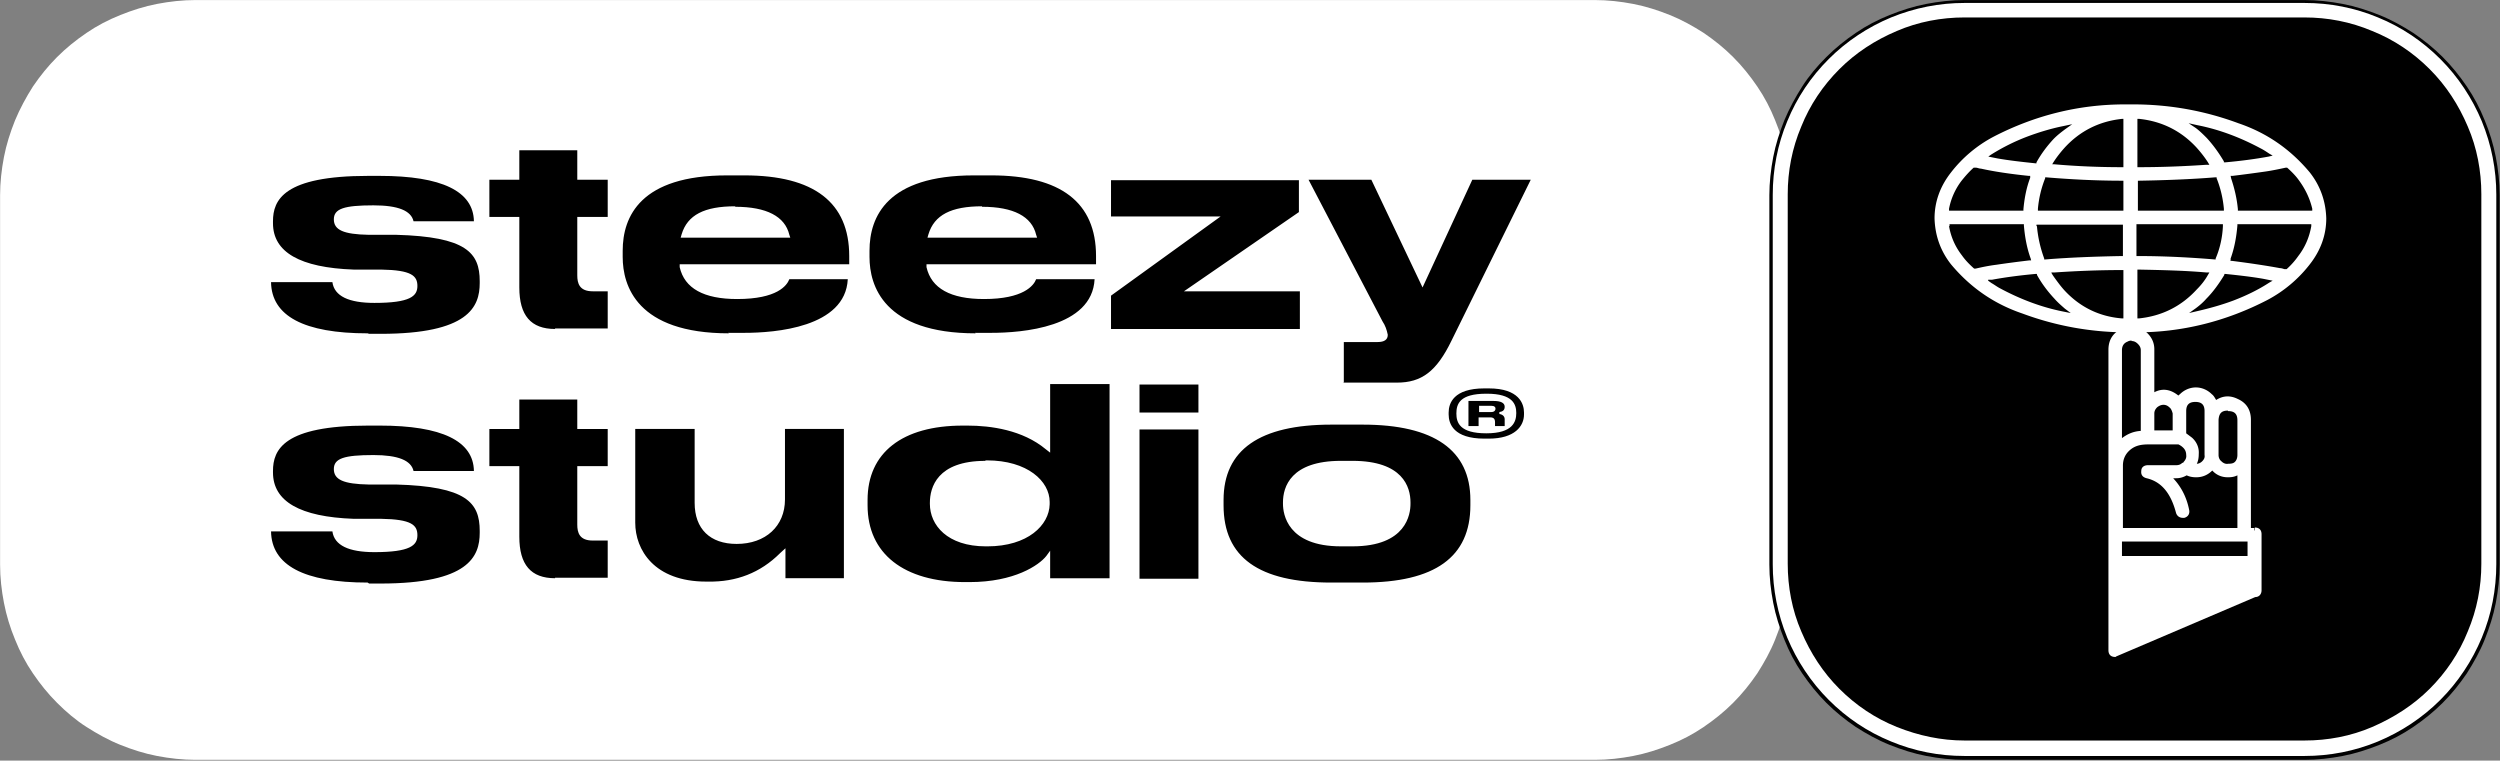 <svg xmlns="http://www.w3.org/2000/svg" width="1203" height="366" fill="none"><rect width="100%" height="100%" fill="#808080" stroke="none"/><path fill="#fff" d="M93.942.025h673.57c6.043 0 12.318.698 18.361 1.86 6.043 1.162 11.854 3.021 17.665 5.346 5.81 2.324 11.156 5.345 16.269 8.6 5.114 3.486 9.762 7.204 14.178 11.62 4.416 4.417 8.135 9.065 11.622 14.179 3.486 5.113 6.275 10.459 8.599 16.27 2.325 5.578 4.184 11.62 5.346 17.664 1.162 6.043 1.86 12.086 1.86 18.361v177.806c0 6.043-.698 12.319-1.86 18.362-1.162 6.043-3.021 11.854-5.346 17.664-2.324 5.811-5.345 11.157-8.599 16.27-3.487 5.113-7.206 9.762-11.622 14.178-4.416 4.416-9.064 8.135-14.178 11.621-5.113 3.487-10.459 6.276-16.269 8.6-5.811 2.324-11.622 4.184-17.665 5.346-6.043 1.162-12.086 1.859-18.361 1.859H93.942c-6.043 0-12.319-.697-18.362-1.859-6.043-1.162-11.854-3.022-17.664-5.346-5.811-2.324-11.157-5.346-16.27-8.6-5.114-3.254-9.762-7.205-14.178-11.621s-8.135-9.065-11.621-14.178c-3.487-5.113-6.276-10.459-8.6-16.27-2.325-5.578-4.184-11.621-5.346-17.664C.739 284.05.04 278.007.04 271.731V93.925c0-6.043.698-12.318 1.86-18.361C3.063 69.52 4.922 63.71 7.247 57.899c2.324-5.578 5.345-11.156 8.6-16.27 3.486-5.113 7.205-9.761 11.62-14.177 4.417-4.417 9.065-8.135 14.179-11.622 5.113-3.486 10.459-6.275 16.27-8.6 5.81-2.324 11.62-4.183 17.664-5.345C81.623.723 87.899.025 93.942.025Z"/><path fill="#fff" d="M767.514 362.607H93.944c-12.086 0-23.707-2.325-34.864-6.973-11.156-4.649-21.15-11.157-29.518-19.756-8.6-8.6-15.108-18.594-19.756-29.518-4.649-11.157-6.973-22.778-6.973-34.864V93.69c0-12.086 2.324-23.707 6.973-34.864 4.648-11.156 11.156-21.15 19.756-29.518 8.6-8.6 18.362-15.108 29.518-19.756 11.157-4.649 22.778-6.973 34.864-6.973h673.57c12.086 0 23.707 2.324 34.864 6.973 11.156 4.648 21.151 11.156 29.518 19.756 8.6 8.6 15.108 18.362 19.756 29.518 4.649 11.157 6.973 22.778 6.973 34.864v177.806c0 12.086-2.324 23.707-6.973 34.864-4.648 11.156-11.156 21.15-19.756 29.518-8.6 8.599-18.362 15.107-29.518 19.756-11.157 4.648-22.778 6.973-34.864 6.973ZM93.944 6.995c-11.389 0-22.545 2.324-33.005 6.508C50.48 17.92 40.952 24.195 32.817 32.33c-8.135 8.135-14.41 17.431-18.827 28.123-4.416 10.46-6.507 21.616-6.507 33.005v177.805c0 11.389 2.324 22.546 6.507 33.005 4.416 10.459 10.692 19.988 18.827 28.123 8.135 8.135 17.432 14.411 28.123 18.827 10.46 4.416 21.616 6.508 33.005 6.508h673.57c11.389 0 22.545-2.324 33.004-6.508 10.46-4.416 19.989-10.692 28.124-18.827 8.135-8.135 14.41-17.432 18.826-28.123 4.417-10.459 6.508-21.616 6.508-33.005V93.458c0-11.39-2.324-22.546-6.508-33.005-4.416-10.459-10.691-19.989-18.826-28.123-8.135-8.135-17.432-14.41-28.124-18.827-10.459-4.416-21.615-6.508-33.004-6.508H93.944Z"/><path fill="#000" d="M945.315.025h163.625c6.05 0 12.32.698 18.36 1.86 6.05 1.162 11.86 3.021 17.67 5.346 5.81 2.324 11.15 5.345 16.27 8.6 5.11 3.486 9.76 7.204 14.18 11.62 4.41 4.417 8.13 9.065 11.62 14.179 3.48 5.113 6.27 10.459 8.6 16.27 2.32 5.578 4.18 11.62 5.34 17.664 1.17 6.043 1.86 12.086 1.86 18.361v177.806c0 6.043-.69 12.319-1.86 18.362-1.16 6.043-3.02 11.854-5.34 17.664-2.33 5.811-5.35 11.157-8.6 16.27-3.49 5.113-7.21 9.762-11.62 14.178-4.42 4.416-9.07 8.135-14.18 11.621-5.12 3.487-10.46 6.276-16.27 8.6-5.81 2.324-11.62 4.184-17.67 5.346-6.04 1.162-12.08 1.859-18.36 1.859H945.315c-6.043 0-12.319-.697-18.362-1.859-6.043-1.162-11.854-3.022-17.664-5.346-5.811-2.324-11.157-5.346-16.27-8.6-5.114-3.486-9.762-7.205-14.178-11.621s-8.135-9.065-11.621-14.178c-3.487-5.113-6.276-10.459-8.6-16.27-2.325-5.81-4.184-11.621-5.346-17.664-1.162-6.043-1.859-12.086-1.859-18.362V93.925c0-6.043.697-12.318 1.859-18.361 1.162-6.043 3.021-11.854 5.346-17.665 2.324-5.578 5.346-11.156 8.6-16.27 3.253-5.113 7.205-9.761 11.621-14.177 4.416-4.417 9.064-8.135 14.178-11.622 5.113-3.486 10.459-6.275 16.27-8.6 5.81-2.324 11.621-4.183 17.664-5.345 6.043-1.162 12.319-1.86 18.362-1.86Z"/><path fill="#fff" d="M1108.95 363.774H945.322c-12.319 0-24.172-2.325-35.329-6.973-11.389-4.649-21.383-11.389-29.983-19.989-8.6-8.599-15.34-18.826-19.988-29.983-4.649-11.388-6.973-23.242-6.973-35.328V93.695c0-12.086 2.324-24.172 6.973-35.329 4.648-11.389 11.388-21.383 19.988-29.983 8.6-8.6 18.827-15.34 29.983-19.988 11.389-4.649 23.243-6.973 35.329-6.973h163.628c12.32 0 24.17 2.324 35.33 6.973 11.39 4.648 21.38 11.389 29.98 19.988 8.6 8.6 15.34 18.827 19.99 29.983 4.65 11.39 6.97 23.243 6.97 35.329V271.5c0 12.086-2.32 24.172-6.97 35.328-4.65 11.157-11.39 21.384-19.99 29.983-8.6 8.6-18.83 15.34-29.98 19.989-11.16 4.648-23.24 6.973-35.33 6.973ZM945.322 8.394c-11.157 0-22.313 2.092-32.54 6.509-10.459 4.416-19.756 10.459-27.658 18.361-7.903 7.903-14.178 17.2-18.362 27.659-4.416 10.459-6.508 21.383-6.508 32.54v177.805c0 11.157 2.092 22.313 6.508 32.54 4.416 10.459 10.459 19.756 18.362 27.659 7.902 7.902 17.199 14.178 27.658 18.361 10.459 4.184 21.383 6.508 32.54 6.508h163.628c11.16 0 22.31-2.092 32.54-6.508s19.76-10.459 27.66-18.361c7.9-7.903 14.18-17.2 18.36-27.659 4.42-10.459 6.51-21.383 6.51-32.54V93.463c0-11.157-2.09-22.313-6.51-32.54-4.42-10.46-10.46-19.756-18.36-27.659-7.9-7.902-17.2-14.178-27.66-18.361-10.46-4.417-21.38-6.508-32.54-6.508H945.322Z"/><path fill="#fff" d="M992.734 59.294c-6.043 1.394-11.853 3.021-17.664 5.113-6.043 2.325-11.854 5.114-17.432 8.6l-4.184 2.557 5.114.93s1.627.232 2.557.464c5.345.93 11.388 1.627 18.129 2.325h1.162l.697-.93c2.324-4.184 4.881-7.903 8.135-11.157 1.627-1.627 3.254-3.254 4.881-4.648h.465l9.296-5.81-11.388 2.556h.232Zm62.756 3.021h.46c1.86 1.86 3.49 3.254 4.89 4.881 3.25 3.487 5.81 7.206 8.13 11.157l.7 1.162h1.16c7.67-.93 14.87-1.86 20.92-3.022l4.88-.93-3.95-2.556c-1.63-.93-2.79-1.86-4.19-2.557-9.76-5.346-19.98-9.064-30.68-11.389l-10.92-2.556 8.83 5.81h-.23Zm-28.12 19.292h1.86c11.38 0 22.31-.465 32.77-1.162h3.25l-1.86-3.022c-1.63-2.557-3.48-4.88-5.58-7.205-7.67-8.368-17.2-13.016-28.35-14.178h-2.09v25.567Zm-6.51-25.567c-11.16 1.162-20.69 5.81-28.358 14.178-2.092 2.092-3.951 4.648-5.578 7.205l-1.86 2.79h3.254c10.227.929 21.382 1.394 32.542 1.626h1.86v-25.8h-2.09.23Zm-71.822 23.94c-2.091 2.092-4.183 4.183-5.81 6.508-3.254 4.183-5.346 8.832-6.276 13.945l-.465 2.324h38.118v-1.859c.465-5.113 1.627-9.994 3.254-14.643l.93-2.324h-2.557c-8.832-1.162-16.502-2.324-23.01-3.719-.93 0-1.627-.465-2.557-.465h-.929l-.93.465.232-.232Zm33.702 5.578c-1.859 4.88-3.254 9.762-3.719 14.875v2.092h43.929V85.79h-1.86c-12.78 0-25.102-.697-36.491-1.627h-1.394l-.465 1.163v.232Zm82.98-1.162c-11.39.93-23.71 1.394-36.49 1.627h-1.86v16.734h44.16v-2.091c-.7-5.114-1.86-10.227-3.72-14.876l-.47-1.394h-1.62Zm33.93-4.881c-3.02.697-6.28 1.394-9.76 1.86-4.65.697-10 1.394-15.81 2.091h-2.55l.93 2.557c1.62 4.648 2.79 9.762 3.02 14.643v1.859h38.35l-.47-2.324c-.93-5.114-3.02-9.762-6.27-13.946a77.8 77.8 0 0 0-5.81-6.508l-.7-.697h-.93v.465Zm-72.28 44.858h1.86c12.78 0 25.1.697 36.49 1.627h1.39l.47-1.162c2.09-5.113 3.25-10.459 3.71-15.805v-2.092h-43.92v17.664-.232Zm-48.349-15.572c.465 5.578 1.627 10.691 3.719 15.804l.465 1.395h1.394c11.389-1.162 23.711-1.627 36.491-1.627h1.86v-17.664h-44.161v2.092h.232Zm-42.301.232c.929 5.578 3.021 10.459 6.508 14.875a77.51 77.51 0 0 0 5.81 6.508l.698.697h.929c3.022-.929 6.276-1.627 9.762-2.091 4.649-.698 9.994-1.395 15.805-2.092h2.557l-.93-2.557c-1.859-5.113-2.789-10.227-3.254-15.572v-1.86h-38.35v2.324l.465-.232Zm138.99-.465c-.23 5.346-1.39 10.459-3.25 15.573l-.93 2.324h2.55c8.84 1.162 16.51 2.324 23.01 3.719.93 0 1.86.465 2.56.697h.93l.7-.465a38.984 38.984 0 0 0 5.81-6.508c3.48-4.416 5.58-9.297 6.51-14.875v-2.092h-37.89v1.86-.233Zm-96.224 22.081c-7.67.697-14.875 1.627-20.918 2.789l-4.881.929 4.183 2.557c1.627.93 2.79 1.859 4.184 2.557 9.762 5.346 19.989 9.064 30.68 11.389h.465l8.371 1.859-7.441-5.346c-1.859-1.394-3.486-3.021-4.881-4.648-3.254-3.487-5.811-7.206-8.135-11.157l-.697-1.162h-1.162l.232.233Zm89.484 1.162c-2.09 4.183-4.88 7.902-8.13 11.156-1.63 1.627-3.26 3.254-4.89 4.649l-8.6 5.81 9.77-2.324h.46c6.04-1.395 11.85-3.254 17.67-5.346 6.04-2.324 11.85-5.113 17.43-8.832l4.18-2.557h-1.63l-6.04-1.394c-5.34-.93-11.39-1.627-18.13-2.324h-1.16l-.7.929-.23.233Zm-47.88-3.022c-11.39 0-22.313.465-32.539 1.162h-3.254l1.859 3.022c1.627 2.556 3.487 4.881 5.578 7.205 7.666 8.367 17.196 13.016 28.356 14.178h2.09v-25.567h-2.09Zm6.28 25.567h2.09c11.15-1.395 20.68-6.043 28.35-14.41 2.1-2.092 3.95-4.649 5.58-7.206l1.86-2.789H1062c-10.23-.929-21.39-1.394-32.54-1.394h-1.86v25.799h-.23Zm-2.1 4.416c-17.66 0-34.86-2.789-51.595-8.832-13.48-4.649-24.869-12.319-33.934-23.243-4.881-6.275-7.437-13.248-7.67-21.383 0-7.902 2.557-15.107 7.67-21.383 5.579-6.973 12.319-12.783 20.221-16.967 20.454-10.692 42.298-15.805 65.308-15.34 17.67 0 34.87 2.789 51.6 8.832 13.48 4.648 24.87 12.319 33.94 23.242 4.88 6.276 7.43 13.249 7.67 21.384 0 7.902-2.79 15.107-7.67 21.383-5.58 6.973-12.32 12.783-20.22 16.967-20.46 10.692-42.31 15.805-65.32 15.34Z"/><path fill="#fff" d="M1028.06 159.938h-4.19c-17.43 0-34.396-3.021-50.666-9.064-13.713-4.649-25.102-12.551-34.399-23.708-5.114-6.508-7.67-13.945-7.903-22.08 0-8.135 2.789-15.573 7.903-22.08a63.221 63.221 0 0 1 20.453-17.2c19.757-10.227 40.912-15.573 63.222-15.573h3.95c17.43 0 34.4 3.022 50.67 9.065 13.71 4.648 25.1 12.551 34.4 23.707 5.11 6.508 7.67 13.946 7.9 22.081 0 8.135-2.79 15.572-7.9 22.08a63.179 63.179 0 0 1-20.46 17.2c-19.75 10.227-40.9 15.572-62.98 15.572Zm-2.79-2.324h2.79c21.84 0 42.53-5.113 62.05-15.34 7.67-4.184 14.41-9.762 19.76-16.735 4.65-6.043 7.21-13.015 7.21-20.686 0-7.67-2.56-14.642-7.21-20.453-8.83-10.692-20.22-18.594-33.24-23.01-16.5-6.043-33.7-9.065-51.13-8.832-22.78-.465-44.626 4.648-64.847 15.107-7.67 4.184-14.411 9.762-19.756 16.735-4.649 6.043-7.205 13.016-7.205 20.686s2.556 14.643 7.205 20.453c8.832 10.692 20.221 18.594 33.237 23.011 16.037 5.81 32.776 8.832 49.976 8.832h1.39l-.23.232Zm.93-1.859v-28.124h3.02c11.15 0 22.31.465 32.77 1.162l5.35.465-2.79 4.416c-1.63 2.557-3.49 4.881-5.58 7.205-7.9 8.368-17.67 13.249-29.05 14.643l-3.49.465-.23-.232Zm2.32-25.8v23.243h.93c10.92-1.162 20.22-5.811 27.66-13.946 2.09-2.091 3.95-4.416 5.35-6.972l.69-1.162h-1.39c-10.46-.93-21.39-1.163-32.54-1.395h-.7v.232Zm-4.41 25.8h-3.49c-11.39-1.627-21.384-6.508-29.055-14.876-2.091-2.324-3.951-4.648-5.578-7.205l-2.789-4.416 5.114-.465c10.226-.697 21.148-1.162 32.768-1.162h3.03v28.124Zm-36.961-24.405.698 1.162c1.627 2.324 3.486 4.881 5.345 6.973 7.438 8.135 16.738 12.783 27.658 13.713h.93v-23.243h-.7c-11.39 0-22.309.465-32.536 1.163h-1.395v.232Zm60.431 23.243-.93-2.092 8.6-5.811c1.63-1.394 3.25-2.789 4.88-4.416 3.02-3.254 5.81-6.973 7.9-10.924l.93-1.859h2.1c6.74.929 12.78 1.627 18.12 2.556l10.46 1.86-6.5 4.183c-5.58 3.487-11.39 6.508-17.67 8.833-5.81 2.091-11.62 3.951-17.66 5.345h-.47l-9.76 2.557v-.232Zm22.78-22.778v.465c-2.56 4.183-5.35 8.135-8.6 11.389-1.63 1.859-3.26 3.254-5.12 4.648l-3.25 2.324 3.95-.929c6.05-1.395 11.86-3.022 17.43-5.114 6.05-2.324 11.86-5.113 17.2-8.599l1.63-.93-4.65-.93c-5.34-.93-11.39-1.627-18.13-2.324h-.46Zm-69.03 22.313-8.835-1.86c-10.924-2.324-21.383-6.043-31.145-11.389-1.394-.697-2.789-1.627-4.184-2.556l-6.507-4.184 7.67-1.394c6.275-1.163 13.248-2.092 21.15-2.79h2.092l.93 1.627c2.092 3.952 4.881 7.67 7.902 10.924 1.395 1.627 3.022 3.022 4.881 4.417l7.206 5.345-.93 2.092-.23-.232Zm-44.628-19.059 1.627 1.162c1.627.93 2.789 1.859 4.183 2.557 9.53 5.113 19.756 9.064 30.448 11.156l3.486.697-2.789-2.091c-1.859-1.627-3.486-3.022-5.113-4.881-3.254-3.487-6.043-7.206-8.367-11.389v-.465h-.698c-7.67.697-14.642 1.627-20.918 2.789h-1.859v.465Zm144.338-2.789-2.09-.465s-1.4-.233-2.1-.465c-6.27-1.395-13.94-2.324-22.77-3.486l-3.95-.465 1.39-3.719c1.86-4.881 2.79-9.994 3.02-15.108v-2.789h40.91l-.47 3.487c-.93 5.578-3.25 10.924-6.74 15.34-1.86 2.324-3.72 4.648-6.04 6.508l-1.16 1.162Zm-27.89-6.741h.93c9.06 1.162 16.73 2.325 23.01 3.487.69 0 1.39.232 2.09.465h1.16a36.173 36.173 0 0 0 5.58-6.276c3.25-4.184 5.34-9.065 6.27-14.41v-.93h-35.56v.697c-.46 5.346-1.39 10.692-3.25 15.805v.93l-.23.232Zm-123.886 6.741-1.162-1.162c-2.092-2.092-4.184-4.184-6.043-6.508-3.487-4.416-5.811-9.762-6.741-15.34l-.464-3.487h40.674v3.022c.465 5.113 1.627 10.226 3.254 15.107l1.395 3.719-3.952.465a530.281 530.281 0 0 0-15.572 2.092c-3.486.465-6.74 1.162-9.762 1.859l-1.627.465v-.232Zm-11.389-23.475c.93 5.345 3.022 9.994 6.276 14.178 1.627 2.324 3.718 4.416 5.81 6.275h.698c3.021-.697 6.275-1.394 9.994-1.859 4.648-.698 9.994-1.395 15.805-2.092h.93l-.233-.93c-1.859-5.113-2.789-10.459-3.254-15.805v-.697h-35.793v.93h-.233Zm44.626 18.594-.93-2.092c-2.092-5.113-3.486-10.692-3.719-16.27v-3.254h46.258v19.989h-3.03c-12.78 0-25.098.697-36.255 1.627h-2.324Zm-2.324-18.594c.465 5.345 1.627 10.459 3.486 15.572v.465h.697c11.389-.93 23.71-1.394 36.49-1.627h.7v-15.108h-41.606v.698h.233Zm87.623 18.594h-2.32c-11.39-1.162-23.71-1.627-36.26-1.627h-3.02v-19.989h46.48v3.254c-.7 5.578-1.86 11.157-3.95 16.27l-.93 2.092Zm-39.28-4.184h.7c12.78 0 25.1.697 36.49 1.627h.46v-.465c2.1-4.881 3.26-10.227 3.49-15.572v-.93h-41.6v15.34h.46Zm86.7-19.524h-40.68v-2.789c-.46-4.88-1.63-9.762-3.25-14.41l-1.4-3.719 3.95-.465c5.58-.697 10.93-1.394 15.58-2.092 3.25-.465 6.5-1.162 9.76-1.86l1.63-.231 1.16 1.162c2.09 2.091 4.18 4.183 6.04 6.507 3.25 4.184 5.58 9.065 6.51 14.411l.7 3.719v-.233Zm-38.35-2.324h35.79v-.93c-1.16-4.88-3.25-9.297-6.28-13.48-1.62-2.325-3.71-4.416-5.81-6.276h-.69c-3.26.698-6.51 1.395-9.77 1.86a692.66 692.66 0 0 1-15.8 2.091h-.93l.23 1.162c1.63 4.882 2.79 9.762 3.26 14.876v.697Zm-52.76 2.324h-46.49v-3.486c.697-5.346 2.092-10.46 3.951-15.34l.93-2.092h2.324c11.157 1.162 23.475 1.627 36.495 1.627h3.02v19.059l-.23.232Zm-43.933-2.324h41.603v-14.41h-.7c-13.01 0-25.331-.698-36.487-1.627h-.465v.465c-1.86 4.648-3.022 9.529-3.487 14.642v.93h-.464Zm-4.416 2.324h-40.675l.697-3.719c.93-5.345 3.254-10.226 6.508-14.41 1.86-2.324 3.719-4.648 6.043-6.74l1.395-.93 1.394.465s1.627.465 2.557.465c6.276 1.394 13.946 2.556 22.778 3.486l3.951.465-1.395 3.719c-1.627 4.648-2.789 9.53-3.021 14.41v2.789h-.232Zm-37.886-2.324h35.794v-.697c.465-5.114 1.394-10.227 3.254-15.108v-.93h-.698c-9.064-.93-16.734-2.091-23.01-3.486-.929 0-1.627-.465-2.556-.465h-.93c-2.092 1.86-3.951 3.951-5.811 6.276a32.22 32.22 0 0 0-6.043 13.48v.93Zm134.805 2.324h-46.48V84.632h3.02c12.78 0 25.1-.697 36.26-1.627h2.32l.93 1.86c2.09 4.88 3.25 9.994 3.72 15.34v3.486h.23Zm-44.16-2.324h41.61v-.93c-.47-5.113-1.63-9.994-3.49-14.642v-.465h-.7c-11.39.93-23.71 1.394-36.49 1.627h-.7v14.41h-.23Zm.7-18.594h-3.02V54.65l3.48.232c11.62 1.162 21.39 6.043 29.29 14.643 2.09 2.092 3.95 4.648 5.58 7.205l2.79 4.416-5.12.465c-10.22.697-21.15 1.162-32.77 1.162h-.23Zm-.7-2.324h.7c11.39 0 22.31-.465 32.54-1.162h1.39l-.69-1.163c-1.63-2.556-3.49-4.88-5.35-6.972-7.44-8.135-16.74-12.784-27.66-13.946h-.93V80.45Zm-4.41 2.324h-3.03c-11.39 0-22.309-.465-32.768-1.162l-5.114-.465 2.789-4.416c1.627-2.557 3.487-5.113 5.578-7.205 7.903-8.368 17.665-13.249 29.285-14.41l3.49-.465v28.123h-.23Zm-36.961-3.719h1.395c10.459.93 21.386 1.395 32.536 1.395h.7V57.206h-.7c-10.92 1.162-20.22 5.81-27.655 13.946-1.859 2.092-3.719 4.416-5.346 6.972l-.697 1.163-.233-.233Zm-5.81 1.86h-2.092c-6.74-.93-13.016-1.627-18.129-2.557l-10.459-1.86 6.507-4.183c5.579-3.486 11.389-6.508 17.665-8.832 5.81-2.092 11.854-3.952 17.897-5.346l11.392-2.557.93 2.092-9.533 5.81c-1.86 1.395-3.487 3.022-4.881 4.65-3.022 3.253-5.811 6.972-7.903 10.923l-.929 1.86h-.465Zm-24.637-5.579 4.648.93c5.346.93 11.389 1.627 18.129 2.324h.465v-.465c2.324-4.183 5.114-7.902 8.368-11.388 1.627-1.627 3.324-2.964 5.183-4.359l.395-.29 3.254-2.324-4.416.93c-5.811 1.162-11.854 3.021-17.432 5.113-6.043 2.324-11.622 5.113-17.2 8.6l-1.627 1.162.233-.233Zm112.258 5.579-.93-1.86c-2.09-3.951-4.88-7.67-7.9-10.924-1.39-1.627-3.25-3.254-4.88-4.416h-.46l-8.84-6.043.93-2.092 10.93 2.79c10.92 2.324 21.38 6.042 31.14 11.388 1.4.697 2.79 1.627 4.19 2.557l6.5 4.184-7.67 1.394c-6.27 1.162-13.48 2.092-21.15 2.79h-2.09l.23.232Zm-15.8-21.616 3.48 2.324c1.86 1.395 3.49 3.022 5.12 4.649 3.25 3.486 6.04 7.437 8.37 11.389v.465h.69c7.67-.698 14.65-1.627 20.92-2.79l1.86-.464-1.63-.93c-1.39-.93-2.79-1.86-4.18-2.557-9.53-5.113-19.76-9.065-30.45-11.156l-4.18-.93Z"/><path fill="#fff" d="M1040.84 193.642c1.63 0 3.02.465 3.95 1.627 1.17.93 1.63 2.324 1.63 3.719v9.297h-11.39v-9.297c0-1.395.47-2.789 1.63-3.719 1.16-1.162 2.32-1.627 3.95-1.627h.23Zm36.73 25.102c0 3.719-1.86 5.578-5.58 5.578-1.63 0-2.79-.465-3.95-1.627-1.17-1.162-1.63-2.324-1.63-3.951v-16.967c0-3.719 1.86-5.578 5.58-5.346 3.72 0 5.58 1.859 5.58 5.578v16.735Zm-26.73 4.184-.47.464c-1.16.93-2.32 1.395-3.72 1.395h-13.48c-1.16 0-1.86.697-2.09 1.859 0 1.162.47 2.092 1.63 2.325 7.44 1.627 12.32 7.205 15.11 17.432.23.929.93 1.627 2.09 1.627h.46c1.4-.233 1.86-1.163 1.4-2.557-1.4-6.508-4.42-12.086-9.3-16.502h4.18c1.86 0 3.72-.465 5.35-1.395 1.39.697 3.02 1.162 4.65 1.162 2.79 0 5.11-.93 6.97-2.789.23-.232.47-.697.7-.93.23.233.46.698.7.93 1.85 1.859 4.18 2.789 6.97 2.789 2.09 0 3.95-.465 5.58-1.859v28.588h-57.88v-31.61c0-3.021 1.16-5.578 3.26-7.902 2.79-2.557 6.27-3.719 10.22-3.487h15.11c1.16.233 2.09.93 2.79 1.86 1.16 1.162 1.86 2.556 1.86 4.183 0 1.627-.7 3.254-1.86 4.417h-.23Zm11.39-4.184c0 1.627-.47 2.789-1.63 3.951s-2.56 1.627-3.95 1.627h-1.4c1.17-1.627 1.63-3.719 1.63-5.811 0-2.789-.93-5.113-3.02-7.205-.93-.929-1.86-1.627-3.02-2.324v-11.389c0-3.719 2.09-5.578 5.58-5.578 3.48 0 5.57 1.859 5.57 5.578v21.151h.24Zm-30.92-10.459c-4.18 0-7.9 1.627-10.92 4.648 0 0-.23.233-.23.465V168.54c0-2.557 1.16-4.184 3.48-5.113 2.33-.93 4.42-.465 6.28 1.162 1.16.929 1.63 2.324 1.63 3.951v39.977l-.24-.232Zm-11.39 51.133h62.76v9.53h-62.76v-9.53Zm64.62-4.183h-2.79v-53.226c0-4.183-1.86-6.973-5.58-8.832-3.72-1.859-7.2-1.395-10.46 1.162-.46-1.394-1.39-2.557-2.32-3.719-1.86-1.859-4.19-2.789-6.97-2.789-2.79 0-5.12.93-6.98 2.789-.46.465-.93 1.162-1.39 1.627l-.23-.232c-3.96-3.719-8.14-4.184-12.56-1.162v-22.778c0-2.557-.93-4.881-3.02-6.74-3.02-3.022-6.74-3.719-10.69-2.092-3.95 1.627-6.04 4.648-6.04 9.064v144.569c0 1.395.7 2.092 2.09 2.092l66.94-28.588c1.39 0 2.09-.698 2.09-2.092v-26.961c0-1.395-.7-2.092-2.09-2.092Z"/><path fill="#fff" d="M1018.06 316.125h-.23c-2.09 0-3.25-1.162-3.25-3.254V168.302c0-4.881 2.32-8.367 6.74-10.226 4.41-1.86 8.6-1.163 12.08 2.324 2.1 2.092 3.26 4.648 3.26 7.67v20.686c3.95-2.092 7.9-1.395 11.62 1.627 0-.233.46-.465.7-.698 2.09-2.091 4.88-3.253 7.67-3.253s5.57 1.162 7.67 3.253c.93.698 1.39 1.627 2.09 2.79 3.25-2.092 6.74-2.325 10.46-.465 4.18 1.859 6.27 5.346 6.27 9.994v52.063h1.63v2.325h-3.95v-54.388c0-3.719-1.63-6.275-4.88-7.67-3.26-1.627-6.28-1.162-9.3 1.162l-1.16.93-.47-1.627c-.46-1.162-1.16-2.324-2.09-3.254-1.62-1.627-3.72-2.557-6.04-2.557-2.33 0-4.42.93-6.04 2.557-.47.465-.93.93-1.17 1.394l-.69 1.163-1.4-1.395c-3.48-3.486-6.97-3.719-11.15-.93l-1.86 1.162v-25.102c0-2.324-.93-4.183-2.56-5.81-2.79-2.789-5.81-3.487-9.53-1.86-3.72 1.395-5.35 4.184-5.35 7.903v144.569s0 .929.7.929L1085 284.98s.93 0 .93-.93v-26.961s0-.93-.93-.93v-2.324c2.09 0 3.26 1.162 3.26 3.254v26.961c0 1.86-1.17 3.254-3.02 3.254l-66.94 28.589-.24.232Zm65.55-46.02h-65.08v-11.854h65.08v11.854Zm-62.52-2.557h60.43v-6.973h-60.43v6.973Zm57.87-11.156h-60.2V223.62c0-3.254 1.16-6.276 3.72-8.6 3.25-2.789 6.74-4.184 11.16-3.951h15.1c1.4.465 2.56 1.162 3.49 2.092 1.4 1.394 2.09 3.021 2.09 5.113 0 1.859-.69 3.719-2.09 5.113l-.46.465c-1.4 1.162-2.79 1.627-4.65 1.627h-13.48s-.93 0-.93.697c0 .698 0 .93.69.93 7.91 1.627 13.25 7.67 15.81 18.362 0 .465.23.697.93.697.93 0 1.16-.465.93-1.162-1.16-6.276-4.42-11.621-9.07-15.805l-2.32-2.092h7.44c1.62 0 3.25-.465 4.65-1.395l.46-.464h.7a6.296 6.296 0 0 0 3.95 1.394c2.32 0 4.42-.929 6.04-2.556.23-.233.47-.465.7-.698l.93-1.162.93 1.162s.46.465.7.93c1.62 1.627 3.48 2.557 5.81 2.557h.23c1.86 0 3.49-.465 4.88-1.627l1.86-1.395v32.54Zm-57.87-2.325h55.55v-25.334c-1.4.697-2.79.93-4.42.93h-.23c-3.02 0-5.58-1.162-7.44-3.254-2.09 2.092-4.65 3.254-7.67 3.254h-.23c-1.4 0-3.02-.233-4.42-.93-1.63.93-3.25 1.395-5.11 1.395h-1.4c3.95 4.183 6.51 9.297 7.67 15.107.47 1.86-.46 3.487-2.32 3.952h-.7c-1.63 0-2.79-.93-3.25-2.325-2.56-9.762-7.21-15.107-14.18-16.734-1.86-.465-2.79-1.627-2.56-3.487 0-1.859 1.4-2.789 3.26-2.789h13.48c1.16 0 2.09-.232 3.02-1.162h.46v-.232c.93-.93 1.63-2.092 1.4-3.487 0-1.394-.47-2.557-1.4-3.486-.69-.698-1.39-1.162-2.32-1.627h-14.64c-3.72 0-6.74.697-9.3 3.254-1.86 1.859-2.79 4.183-2.79 6.973v30.447l-.46-.465Zm50.66-28.588c-1.86 0-3.25-.697-4.64-1.859-1.4-1.162-2.1-2.789-2.1-4.881v-16.967c0-4.184 2.56-6.508 6.74-6.508 4.42 0 6.74 2.324 6.74 6.74v16.735c0 4.416-2.32 6.74-6.74 6.74h-.23.23Zm.24-27.891c-3.02 0-4.19 1.395-4.42 4.416v16.967c0 1.162.47 2.324 1.4 3.022.92.929 2.09 1.394 3.25 1.162 1.63 0 2.56-.233 3.25-.93.7-.697 1.17-1.859 1.17-3.254v-16.735c0-3.021-1.4-4.416-4.42-4.416l-.23-.232Zm-15.34 27.891h-1.63l-1.63-.465.93-1.394c.93-1.627 1.63-3.254 1.4-5.114 0-2.556-.7-4.648-2.56-6.275-.93-.93-1.63-1.627-2.79-2.092h-.7v-12.551c0-4.416 2.56-6.74 6.74-6.74 4.19 0 6.74 2.324 6.74 6.74v21.151c0 1.859-.69 3.486-1.85 4.881-1.17 1.394-3.03 2.091-4.89 2.091l.24-.232Zm-4.65-16.967 2.79 2.092c2.32 2.092 3.48 4.881 3.25 7.902 0 1.627-.23 3.254-.93 4.649.93 0 1.86-.465 2.56-1.162.93-.93 1.39-1.86 1.16-3.022V197.82c0-3.021-1.39-4.416-4.42-4.416-3.02 0-4.41 1.395-4.41 4.416v10.692Zm-33.24 7.67v-47.647c0-3.022 1.4-5.114 4.18-6.276 2.79-1.162 5.35-.697 7.44 1.395 1.4 1.162 2.09 2.789 2.09 4.648v41.14h-1.16c-3.95 0-7.44 1.627-10.22 4.416l-2.33 2.324Zm6.97-52.296s-1.16 0-1.86.465c-1.85.697-2.78 2.092-2.78 4.184v42.301c2.78-2.092 5.57-3.254 9.06-3.486v-38.815c0-1.162-.46-2.092-1.39-3.022-.93-.93-1.86-1.394-3.03-1.394v-.233Zm22.08 45.556h-13.71v-10.459c0-1.86.7-3.487 1.86-4.649 1.16-1.395 2.79-1.859 4.65-1.859h.23c1.86 0 3.49.697 4.65 2.091 1.39 1.163 1.86 2.79 2.09 4.417v10.459h.23Zm-11.38-2.325h9.06v-8.134s-.46-2.092-1.39-2.79c-.93-.929-1.86-1.394-3.03-1.394-1.16 0-2.09.465-3.02 1.162-.93.93-1.39 1.859-1.39 3.022v8.134h-.23Z"/><path fill="#000" d="M711.735 198.285h5.81c1.86 0 2.092-1.162 2.092-1.627 0-.697-.465-1.394-2.092-1.394h-5.81v3.021Zm7.67 6.741v-1.86c0-1.627-.698-2.324-2.325-2.324h-5.578v4.184h-4.881V192.94h12.086c3.487 0 5.346.929 5.346 2.789 0 1.627-.929 2.324-2.556 2.556v.93c1.627.232 2.556 1.162 2.556 2.557v3.254h-4.881.233Zm-4.184-15.573c-12.783 0-14.41 4.881-14.41 9.53 0 4.416 1.627 9.529 14.41 9.529s14.41-5.578 14.41-9.762c0-4.183-1.627-9.297-14.178-9.297h-.232Zm-.93 21.616c-14.875 0-17.199-7.205-17.199-11.622v-.929c0-4.416 2.324-11.622 17.199-11.622h2.092c14.643 0 16.967 7.438 16.967 11.622v.929c0 5.579-4.416 11.622-16.967 11.622h-2.092Zm-537.377-50.666c-30.68 0-46.252-8.368-46.485-24.637h29.518c.93 6.74 7.903 9.994 20.221 9.994 17.2 0 20.686-3.254 20.686-8.135s-2.789-7.67-17.432-7.903h-13.248c-25.799-.929-38.815-8.367-38.815-22.312v-.93c0-10.227 5.113-21.848 45.788-21.848h5.578c29.983 0 45.091 7.438 45.323 21.848h-29.053c-1.162-5.114-7.438-7.67-19.292-7.67-14.178 0-19.058 1.627-19.058 6.74 0 5.114 4.648 7.205 16.734 7.438h13.248c33.702.929 40.21 8.6 40.21 22.313v.929c0 11.389-5.346 24.405-47.647 24.405h-5.578l-.698-.232Zm176.883-61.134c-14.875 0-23.01 4.183-25.799 13.481l-.465 1.626h52.76l-.464-1.394c-2.092-8.832-10.925-13.48-26.032-13.48v-.233Zm-3.022 61.128c-44.393 0-51.133-23.01-51.133-36.723v-3.022c0-16.502 8.599-36.258 50.204-36.258h8.367c33.469 0 50.436 13.015 50.436 38.815v3.951h-81.581v1.394c2.324 10.227 11.621 15.341 27.659 15.341 19.291 0 23.939-6.508 25.102-9.53h28.123c-1.162 23.243-35.096 25.799-49.739 25.799h-7.903l.465.233Zm121.788-61.128c-14.875 0-23.01 4.183-25.799 13.481l-.465 1.626h52.761l-.465-1.394c-2.092-8.832-10.924-13.48-26.032-13.48v-.233Zm-3.022 61.128c-44.393 0-51.133-23.01-51.133-36.723v-3.022c0-16.502 8.599-36.258 50.204-36.258h8.367c33.469 0 50.436 13.015 50.436 38.815v3.951h-81.581v1.394c2.324 10.227 11.621 15.341 27.659 15.341 19.059 0 23.94-6.508 25.102-9.53h28.123c-1.162 23.243-35.096 25.799-49.739 25.799h-7.902l.464.233Zm65.08-2.09v-16.038l52.76-38.117h-52.76V86.72h90.413v15.34l-55.317 38.118h55.782v18.129h-90.878Zm112.025 26.037v-19.756h16.27c3.254 0 4.881-1.162 4.881-3.486-.465-2.324-1.162-4.416-2.557-6.508l-35.561-68.1h30.216l24.637 51.83 23.94-51.83h28.123l-38.118 77.397c-7.205 14.875-14.41 20.221-26.264 20.221h-25.799l.232.232Zm-469.732 95.988c-30.68 0-46.252-8.367-46.485-24.637h29.518c.93 6.741 7.903 9.995 20.221 9.995 17.2 0 20.686-3.254 20.686-8.135s-2.789-7.67-17.432-7.903h-13.248c-25.799-.93-38.815-8.367-38.815-22.313v-.697c0-10.227 5.113-21.848 45.788-21.848h5.578c29.983 0 45.091 7.438 45.323 21.848h-29.053c-1.162-5.113-7.438-7.67-19.292-7.67-14.178 0-19.058 1.627-19.058 6.74 0 5.114 4.648 7.205 16.734 7.438h13.248c33.702.93 40.21 8.6 40.21 22.313v.929c0 11.389-5.346 24.405-47.647 24.405h-5.578l-.698-.465Zm90.182-2.092c-11.622 0-17.2-6.508-17.2-19.989v-33.934h-14.41V206.42h14.41v-14.178h27.891v14.178h14.643v17.897h-14.643v28.123c0 3.719.93 7.671 7.438 7.671h7.205v17.896h-25.334v.233Zm72.75 1.624c-25.102 0-34.167-15.341-34.167-28.356v-45.091h28.589v35.561c0 12.551 7.437 19.756 20.221 19.756 13.945 0 23.242-8.599 23.242-21.383v-33.934h28.356v71.82h-28.123v-14.411l-2.557 2.324c-9.53 9.53-21.151 13.946-34.631 13.714h-1.163.233Zm236.84-73.209H548.33v71.82h28.356v-71.82Zm-102.497 15.109c-23.243 0-26.729 12.784-26.729 20.221v.465c0 10.227 8.367 20.454 26.961 20.454h.698c19.523 0 29.75-10.227 29.983-20.221v-1.162c0-9.995-10.692-19.989-30.216-19.989h-.697v.232Zm-9.762 58.339c-29.518 0-46.95-13.713-46.95-36.956v-2.556c0-22.778 16.735-35.794 45.788-35.794h2.324c11.157 0 26.497 2.092 37.653 11.389l2.092 1.627v-33.004h28.588v93.435h-28.588v-13.249l-1.859 2.557c-3.487 4.416-15.341 12.551-36.956 12.551h-2.092ZM267.096 158.304c-11.622 0-17.2-6.508-17.2-19.988v-33.935h-14.41V86.485h14.41V72.307h27.891v14.178h14.643v17.896h-14.643v28.124c0 3.719.93 7.67 7.438 7.67h7.205v17.897h-25.334v.232Zm309.59 26.731H548.33v13.481h28.356v-13.481Zm68.571 36.726c-24.172 0-27.891 12.551-27.891 19.989v.697c0 4.881 2.092 20.453 27.891 20.453h5.579c26.031 0 27.891-15.572 27.891-20.453v-.697c0-7.438-3.719-19.989-27.891-19.989h-5.811.232Zm-4.648 58.571c-34.864 0-51.831-12.086-51.831-37.188v-2.556c0-24.173 17.432-36.259 51.831-36.259h15.107c34.4 0 51.831 12.319 51.831 36.259v2.556c0 24.87-16.967 37.188-51.831 37.188h-15.107Z"/></svg>